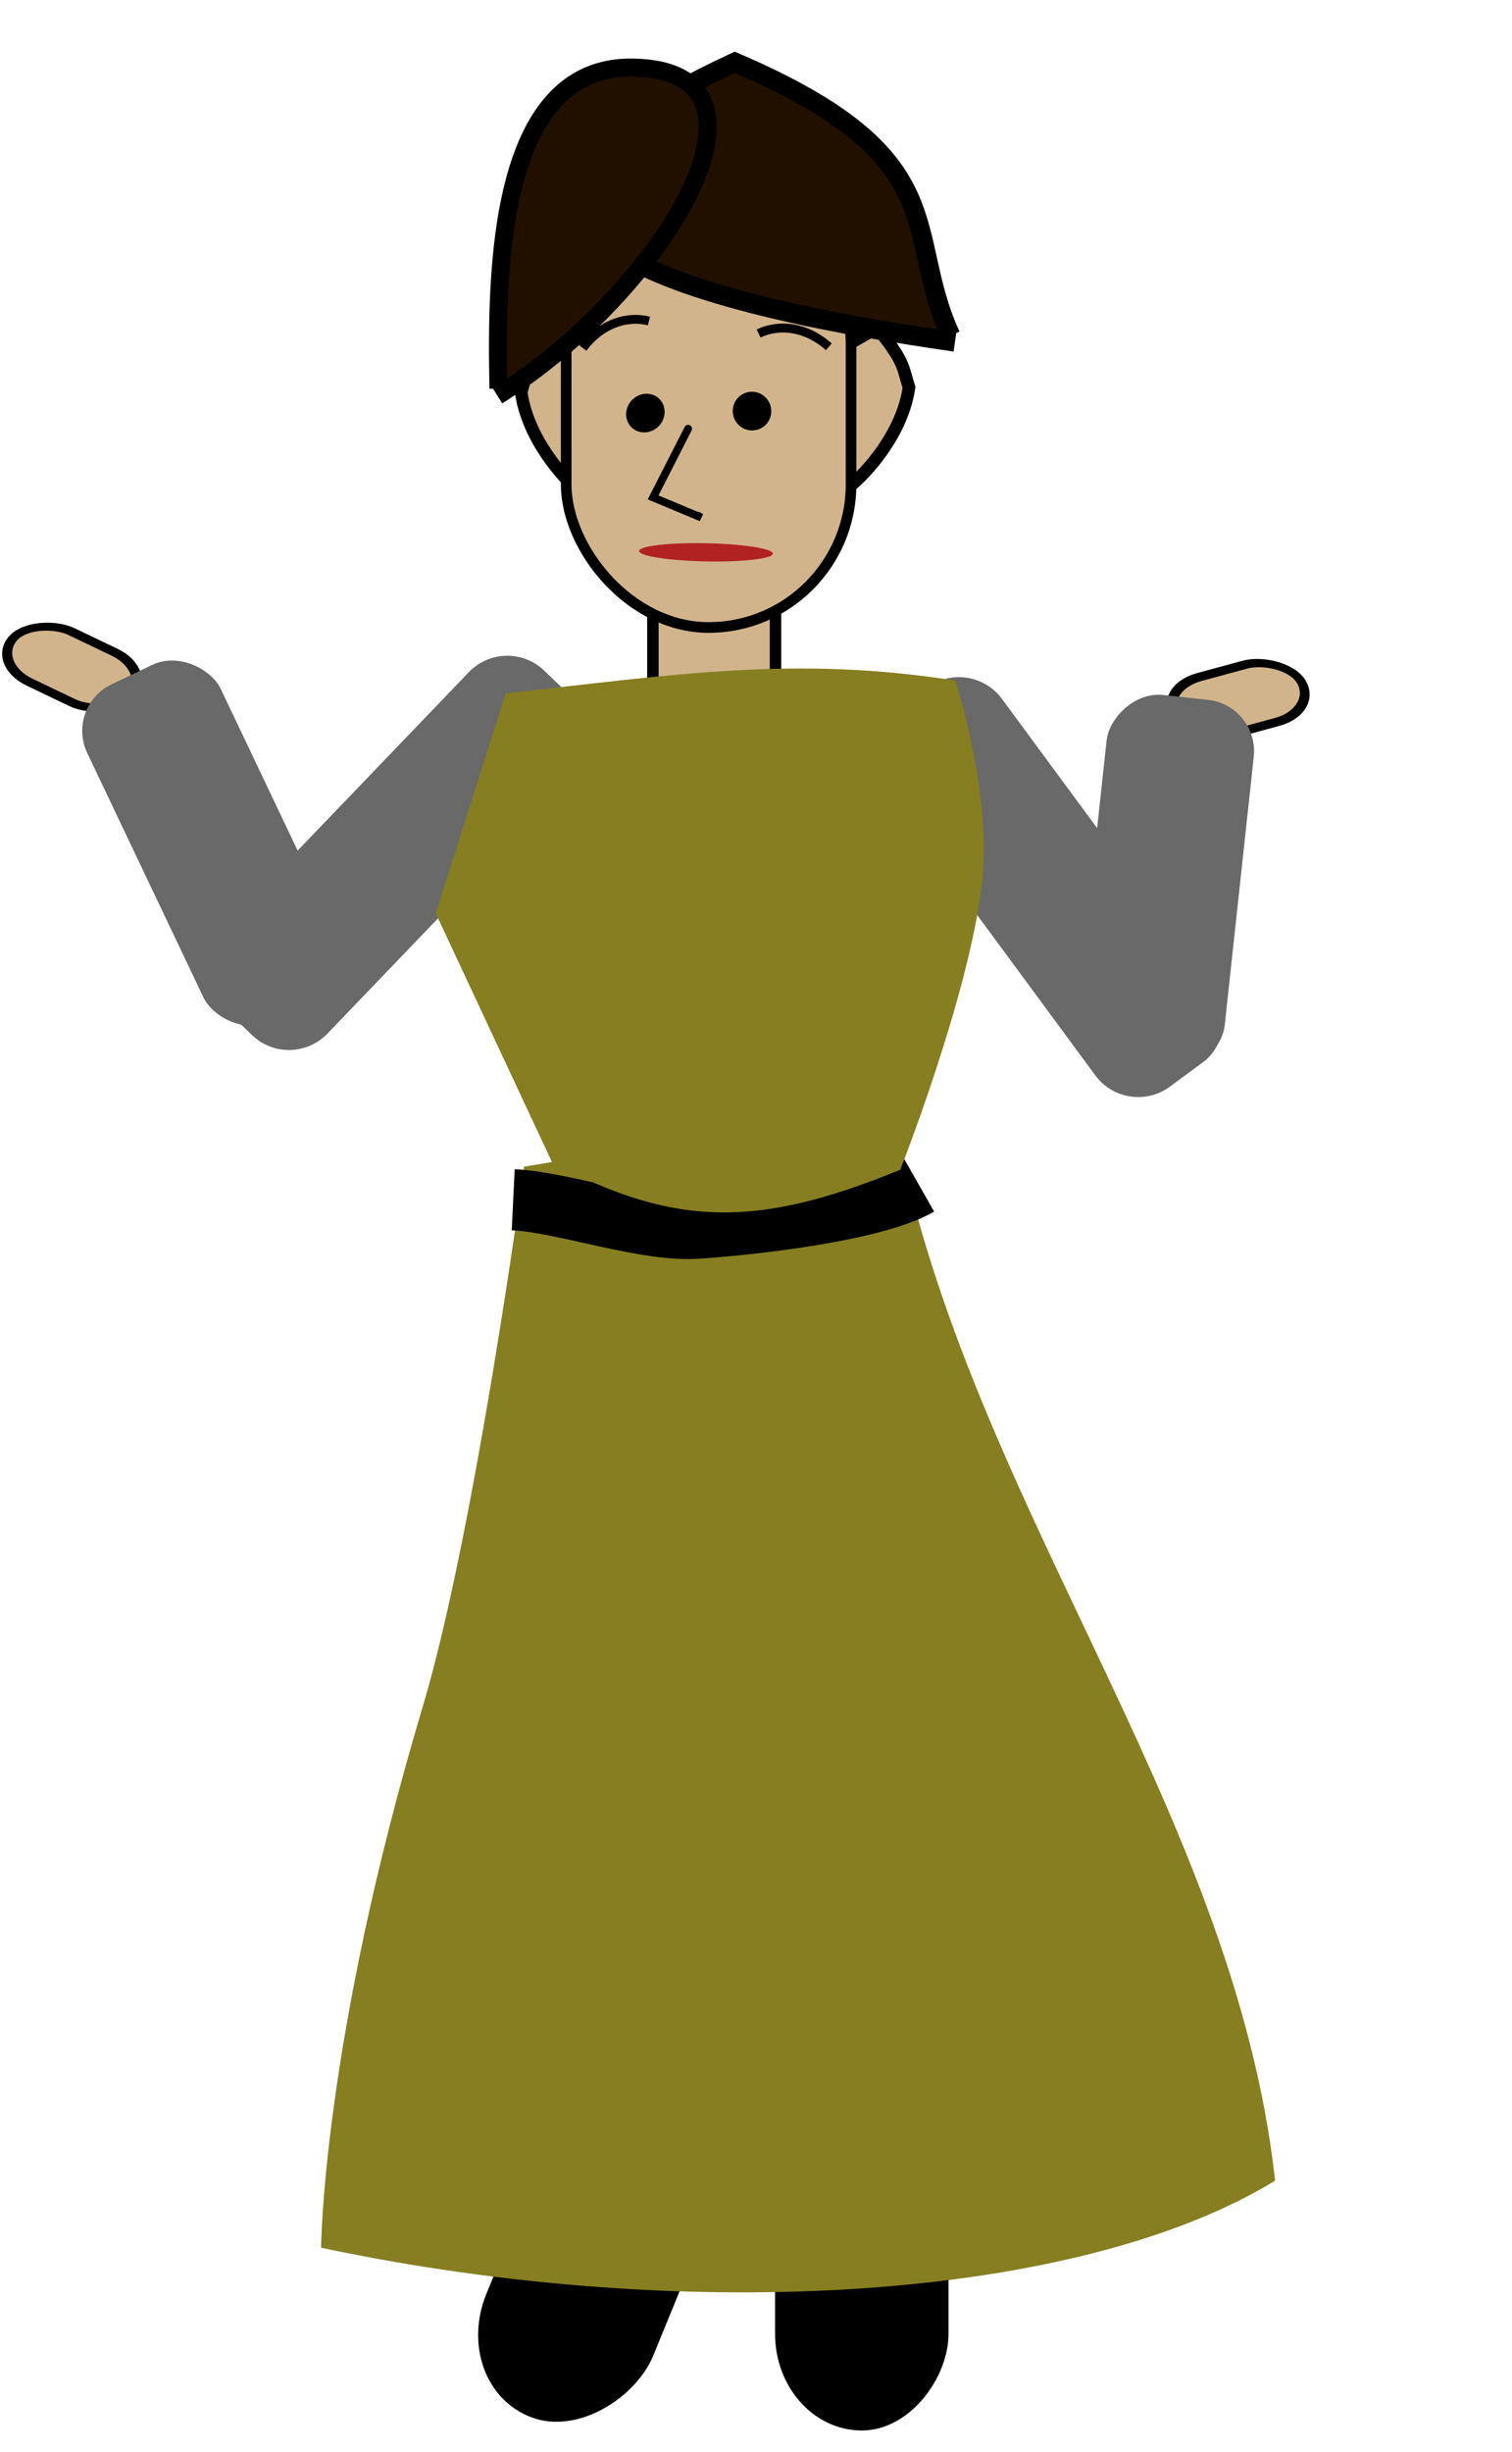 <?xml version="1.0" encoding="UTF-8" standalone="no"?>
<!-- Created with Inkscape (http://www.inkscape.org/) -->

<svg
   xmlns:dc="http://purl.org/dc/elements/1.1/"
   xmlns:cc="http://creativecommons.org/ns#"
   xmlns:rdf="http://www.w3.org/1999/02/22-rdf-syntax-ns#"
   xmlns:svg="http://www.w3.org/2000/svg"
   xmlns="http://www.w3.org/2000/svg"
   xmlns:sodipodi="http://sodipodi.sourceforge.net/DTD/sodipodi-0.dtd"
   xmlns:inkscape="http://www.inkscape.org/namespaces/inkscape"
   id="svg3063"
   version="1.1"
   inkscape:version="0.91 r13725"
   width="432"
   height="700"
   sodipodi:docname="object.svg"
   inkscape:export-filename="/home/bigear/Desktop/public_html/objects/girl/happy_still/object.png"
   inkscape:export-xdpi="192.85715"
   inkscape:export-ydpi="192.85715">
  <defs
     id="defs3067" />
  <sodipodi:namedview
     pagecolor="#ffffff"
     bordercolor="#666666"
     borderopacity="1"
     objecttolerance="10"
     gridtolerance="10"
     guidetolerance="10"
     inkscape:pageopacity="0"
     inkscape:pageshadow="2"
     inkscape:window-width="727"
     inkscape:window-height="1336"
     id="namedview3065"
     showgrid="false"
     fit-margin-top="0"
     fit-margin-left="0"
     fit-margin-right="0"
     fit-margin-bottom="0"
     inkscape:zoom="1.1269531"
     inkscape:cx="296.65289"
     inkscape:cy="273.69209"
     inkscape:window-x="41"
     inkscape:window-y="30"
     inkscape:window-maximized="1"
     inkscape:current-layer="g4326" />
  <g
     id="g7035"
     transform="matrix(0.363,0,0,0.363,945.367,-297.947)">
    <g
       id="g4549"
       transform="matrix(1.332,0,0,1.332,-816.754,-202.065)">
      <g
         id="g4255"
         transform="matrix(0.694,0,0,0.694,-422.3,527.705)">
        <g
           transform="matrix(-2.181,0,0,2.181,-487.715,519.384)"
           id="g3874" />
        <g
           transform="matrix(-2.181,0,0,2.181,-3931.71,409.987)"
           id="g6966">
          <g
             transform="translate(-1157.133,-40.688)"
             id="g4284">
            <g
               transform="translate(20,32)"
               id="g4376">
              <g
                 transform="translate(-445.477,66.468)"
                 id="g4494">
                <g
                   id="g4482" />
              </g>
            </g>
          </g>
        </g>
        <g
           id="g4221"
           transform="matrix(-0.846,0,0,1,-2010.928,0)">
          <g
             id="g4286"
             transform="matrix(1.168,0,0,1.168,-725.404,-348.562)">
            <g
               transform="matrix(-1.425,0,0,1.21,-3053.338,736.761)"
               id="g4203">
              <g
                 id="g3977"
                 transform="matrix(0.381,0,0,0.381,-647.457,209.14)" />
              <g
                 id="g3920">
                <g
                   transform="translate(-350.264,-571.482)"
                   id="g3841">
                  <g
                     id="g4237"
                     transform="translate(565.443,152.052)">
                    <g
                       id="g4326"
                       transform="matrix(1.119,0,0,1.119,303.949,-112.868)">
                      <g
                         transform="matrix(-0.992,-0.129,-0.13,0.992,-3506.716,-206.574)"
                         id="g3031-3">
                        <rect
                           transform="matrix(-0.806,0.592,0.595,0.804,0,0)"
                           style="fill:#696969;fill-opacity:1;stroke:none"
                           id="rect4011-0-3"
                           width="79.919"
                           height="250.554"
                           x="1679.143"
                           y="-336.296"
                           ry="28.746"
                           inkscape:transform-center-x="-171.52123"
                           inkscape:transform-center-y="309.85745" />
                        <g
                           inkscape:transform-center-y="-45.78152"
                           id="g3045-2"
                           transform="matrix(0.893,0.448,-0.451,0.893,263.645,749.144)"
                           inkscape:transform-center-x="27.184568">
                          <rect
                             transform="matrix(-0.861,-0.509,-0.71,0.704,0,0)"
                             style="fill:#d2b48c;fill-opacity:1;stroke:#000000;stroke-width:4.886;stroke-miterlimit:4;stroke-opacity:1;stroke-dasharray:none"
                             id="rect4183-3-7-0-74"
                             width="35.487"
                             height="70.94"
                             x="469.763"
                             y="1356.189"
                             ry="22.619" />
                          <rect
                             inkscape:transform-center-y="-44.313146"
                             inkscape:transform-center-x="-18.623751"
                             transform="matrix(0.994,0.108,0.108,-0.994,0,0)"
                             style="fill:#696969;fill-opacity:1;stroke:none"
                             id="rect4011-0-9-3"
                             width="80.013"
                             height="200.955"
                             x="-1388.284"
                             y="-1097.966"
                             ry="27.773" />
                        </g>
                      </g>
                      <g
                         id="g3031"
                         transform="translate(-255.247,0)">
                        <rect
                           transform="matrix(-0.806,0.592,0.595,0.804,0,0)"
                           style="fill:#696969;fill-opacity:1;stroke:none"
                           id="rect4011-0"
                           width="79.919"
                           height="250.554"
                           x="1679.143"
                           y="-336.296"
                           ry="28.746"
                           inkscape:transform-center-x="-171.52123"
                           inkscape:transform-center-y="309.85745" />
                        <g
                           inkscape:transform-center-y="24.748737"
                           inkscape:transform-center-x="32.526912"
                           id="g3045">
                          <rect
                             transform="matrix(-0.495,-0.869,-0.965,0.261,0,0)"
                             style="fill:#d2b48c;fill-opacity:1;stroke:#000000;stroke-width:4.886;stroke-miterlimit:4;stroke-opacity:1;stroke-dasharray:none"
                             id="rect4183-3-7-0"
                             width="35.426"
                             height="71.045"
                             x="-382.779"
                             y="1611.56"
                             ry="22.652" />
                          <rect
                             inkscape:transform-center-y="-44.313146"
                             inkscape:transform-center-x="-18.623751"
                             transform="matrix(0.994,0.108,0.108,-0.994,0,0)"
                             style="fill:#696969;fill-opacity:1;stroke:none"
                             id="rect4011-0-9"
                             width="80.013"
                             height="200.955"
                             x="-1388.284"
                             y="-1097.966"
                             ry="27.773" />
                        </g>
                      </g>
                      <rect
                         ry="0"
                         transform="scale(1,-1)"
                         y="-744.901"
                         x="-1980.237"
                         height="69.876"
                         width="66.253"
                         id="rect4013"
                         style="fill:#d2b48c;fill-opacity:1;stroke:#000000;stroke-width:6.186;stroke-linecap:round;stroke-linejoin:round;stroke-miterlimit:4;stroke-opacity:1;stroke-dasharray:none" />
                      <rect
                         transform="scale(-1,1)"
                         style="fill:#000000;fill-opacity:1;stroke:#000000;stroke-width:6.975;stroke-miterlimit:4;stroke-opacity:1;stroke-dasharray:none"
                         id="rect4183"
                         width="86.756"
                         height="149.062"
                         x="1823.978"
                         y="1525.798"
                         ry="48.517" />
                      <rect
                         style="fill:#000000;fill-opacity:1;stroke:#000000;stroke-width:7.197;stroke-miterlimit:4;stroke-opacity:1;stroke-dasharray:none"
                         id="rect4183-4"
                         width="88.875"
                         height="154.93"
                         x="1213.069"
                         y="2117.359"
                         ry="50.427"
                         transform="matrix(-0.939,-0.345,-0.38,0.925,0,0)" />
                      <path
                         style="fill:#867e20;fill-opacity:1;stroke:none"
                         d="m -1644.004,1543.942 c -106.171,64.652 -317.347,77.874 -515.531,36.085 0,0 0.661,-110.376 54.844,-290.783 28.377,-94.484 54.844,-290.783 54.844,-290.783 l 198.81,-33.338 c 36.371,208.188 184.416,375.323 207.034,578.819 z"
                         id="path3963-4"
                         inkscape:connector-curvature="0"
                         sodipodi:nodetypes="ccsccc" />
                      <path
                         sodipodi:nodetypes="ccc"
                         inkscape:connector-curvature="0"
                         id="path4305"
                         d="m -2055.721,1016.243 c 28.031,1.366 72.471,17.802 101.067,15.183 28.917,-1.964 94.017,-9.23 118.239,-23.074"
                         style="fill:none;stroke:#000000;stroke-width:32.89;stroke-linecap:butt;stroke-linejoin:miter;stroke-miterlimit:4;stroke-opacity:1;stroke-dasharray:none" />
                      <path
                         style="fill:#867e20;fill-opacity:1;stroke:none"
                         d="m -2059.769,743.822 c 92.421,-10.217 156.134,-20.358 242.903,-6.906 0,0 20.527,61.953 14.246,111.148 -7.777,60.906 -43.948,152.048 -43.948,152.048 -74.908,30.471 -120.343,32.017 -188.12,-3.944 l -62.92,-134.071 z"
                         id="path3963"
                         inkscape:connector-curvature="0"
                         sodipodi:nodetypes="ccscccc" />
                      <g
                         transform="translate(-895.544,8.223)"
                         id="g3943">
                        <path
                           style="fill:#d2b48c;fill-opacity:1;stroke:#000000;stroke-width:17.87;stroke-linecap:round;stroke-linejoin:miter;stroke-miterlimit:4;stroke-opacity:1;stroke-dasharray:none"
                           d="m -886.873,898.327 57.225,-32.977 c 39.11,48.522 35.64,53.576 45.264,84.415 -9.041,64.178 -59.122,119.806 -84.664,140.222"
                           id="path3932"
                           inkscape:connector-curvature="0"
                           sodipodi:nodetypes="cccc"
                           transform="matrix(0.381,0,0,0.381,-647.457,209.14)" />
                        <path
                           transform="matrix(-0.831,0,0,0.831,-833.227,406.973)"
                           style="fill:#d2b48c;fill-opacity:1;stroke:#000000;stroke-width:8.194;stroke-linecap:round;stroke-linejoin:miter;stroke-miterlimit:4;stroke-opacity:1;stroke-dasharray:none"
                           d="m 341.274,176.53 26.241,-15.322 c 17.934,22.545 16.343,24.894 20.756,39.222 -4.146,29.82 -27.111,55.666 -38.823,65.152"
                           id="path3932-6"
                           inkscape:connector-curvature="0"
                           sodipodi:nodetypes="cccc" />
                        <rect
                           ry="92.62"
                           transform="matrix(0.831,0,0,0.831,-833.227,406.973)"
                           y="76.496"
                           x="-358.992"
                           height="276.322"
                           width="185.24"
                           id="rect3026"
                           style="fill:#d2b48c;fill-opacity:1;stroke:#000000;stroke-width:6.913;stroke-miterlimit:4;stroke-opacity:1;stroke-dasharray:none" />
                        <path
                           inkscape:connector-curvature="0"
                           id="path3819"
                           d="m -1097.65,1008.125 -49.651,96.985 68.27,28.386 -4.138,-2.365"
                           style="fill:none;stroke:#000000;stroke-width:11.036;stroke-linecap:round;stroke-linejoin:miter;stroke-miterlimit:4;stroke-opacity:1;stroke-dasharray:none"
                           transform="matrix(0.381,0,0,0.381,-647.457,209.14)" />
                        <g
                           transform="matrix(0.381,0,0,0.381,-647.457,226.336)"
                           id="g3897">
                          <ellipse
                             cx="100"
                             cy="120"
                             rx="15"
                             ry="15"
                             id="ellipse10-6"
                             transform="matrix(1.755,0.053,-0.162,1.762,-1314.331,724.143)"
                             style="fill:#000000;stroke:#000000;stroke-width:1"
                             sodipodi:cx="100"
                             sodipodi:cy="120"
                             sodipodi:rx="15"
                             sodipodi:ry="15">
                            <animate
                               id="1"
                               dur="5s"
                               keyTimes="0;0.05;1"
                               values="0;15;15"
                               begin="0s"
                               repeatCount="indefinite"
                               attributeName="ry" />
                          </ellipse>
                          <ellipse
                             cx="100"
                             cy="120"
                             rx="15"
                             ry="15"
                             id="ellipse10"
                             transform="matrix(1.763,0.019,-0.01,1.763,-1182.13,724.633)"
                             style="fill:#000000;stroke:#000000;stroke-width:1"
                             sodipodi:cx="100"
                             sodipodi:cy="120"
                             sodipodi:rx="15"
                             sodipodi:ry="15">
                            <animate
                               id="2"
                               dur="5s"
                               keyTimes="0;0.05;1"
                               values="0;15;15"
                               begin="0s"
                               repeatCount="indefinite"
                               attributeName="ry" />
                          </ellipse>
                          <ellipse
                             cx="150"
                             cy="120"
                             rx="25"
                             ry="3"
                             id="ellipse15"
                             sodipodi:cx="150"
                             sodipodi:cy="120"
                             sodipodi:rx="25"
                             sodipodi:ry="10"
                             transform="matrix(3.795,0.074,-0.033,4.274,-1637.637,613.512)"
                             style="fill:#b22222;fill-opacity:1;stroke:none" />
                        </g>
                        <path
                           transform="matrix(0.381,0,0,0.381,-647.457,209.14)"
                           sodipodi:nodetypes="ccc"
                           inkscape:connector-curvature="0"
                           id="path3872"
                           d="m -725.252,876.69 c -68.277,-147.601 9.925,-251.241 -306.19,-385.899 -524.334,242.489 -8.953,348.784 312.263,394.692"
                           style="fill:#211000;fill-opacity:1;stroke:#000000;stroke-width:27.58;stroke-linecap:butt;stroke-linejoin:miter;stroke-miterlimit:4;stroke-opacity:1;stroke-dasharray:none" />
                        <path
                           sodipodi:nodetypes="csc"
                           inkscape:connector-curvature="0"
                           id="path3872-5"
                           d="m -1366.693,951.463 c -3.196,-158.533 -3.159,-456.249 190.475,-453.311 233.579,3.544 42.999,316.346 -191.862,463.408"
                           style="fill:#211000;fill-opacity:1;stroke:#000000;stroke-width:25.451;stroke-linecap:butt;stroke-linejoin:miter;stroke-miterlimit:4;stroke-opacity:1;stroke-dasharray:none"
                           transform="matrix(0.381,0,0,0.381,-647.457,209.14)" />
                        <path
                           sodipodi:nodetypes="cc"
                           inkscape:connector-curvature="0"
                           id="path3808"
                           d="m -1122.551,549.843 c 10.333,-13.734 24.492,-17.369 35.73,-14.567"
                           style="fill:none;stroke:#000000;stroke-width:4.79;stroke-linecap:butt;stroke-linejoin:miter;stroke-miterlimit:4;stroke-opacity:1;stroke-dasharray:none" />
                        <path
                           sodipodi:nodetypes="cc"
                           inkscape:connector-curvature="0"
                           id="path3808-0"
                           d="m -989.646,549.154 c -12.88,-11.397 -27.483,-12.137 -37.931,-7.152"
                           style="fill:none;stroke:#000000;stroke-width:4.79;stroke-linecap:butt;stroke-linejoin:miter;stroke-miterlimit:4;stroke-opacity:1;stroke-dasharray:none" />
                      </g>
                    </g>
                  </g>
                </g>
              </g>
            </g>
            <path
               style="fill:none;stroke:#000000;stroke-width:1px;stroke-linecap:butt;stroke-linejoin:miter;stroke-opacity:1"
               d="m -526.087,-207.925 74.953,2.828 -35.355,53.74 -38.184,-49.497"
               id="path4103"
               inkscape:connector-curvature="0"
               transform="matrix(-3.014,0,0,2.551,-75.177,594.19)" />
          </g>
        </g>
      </g>
    </g>
  </g>
</svg>
